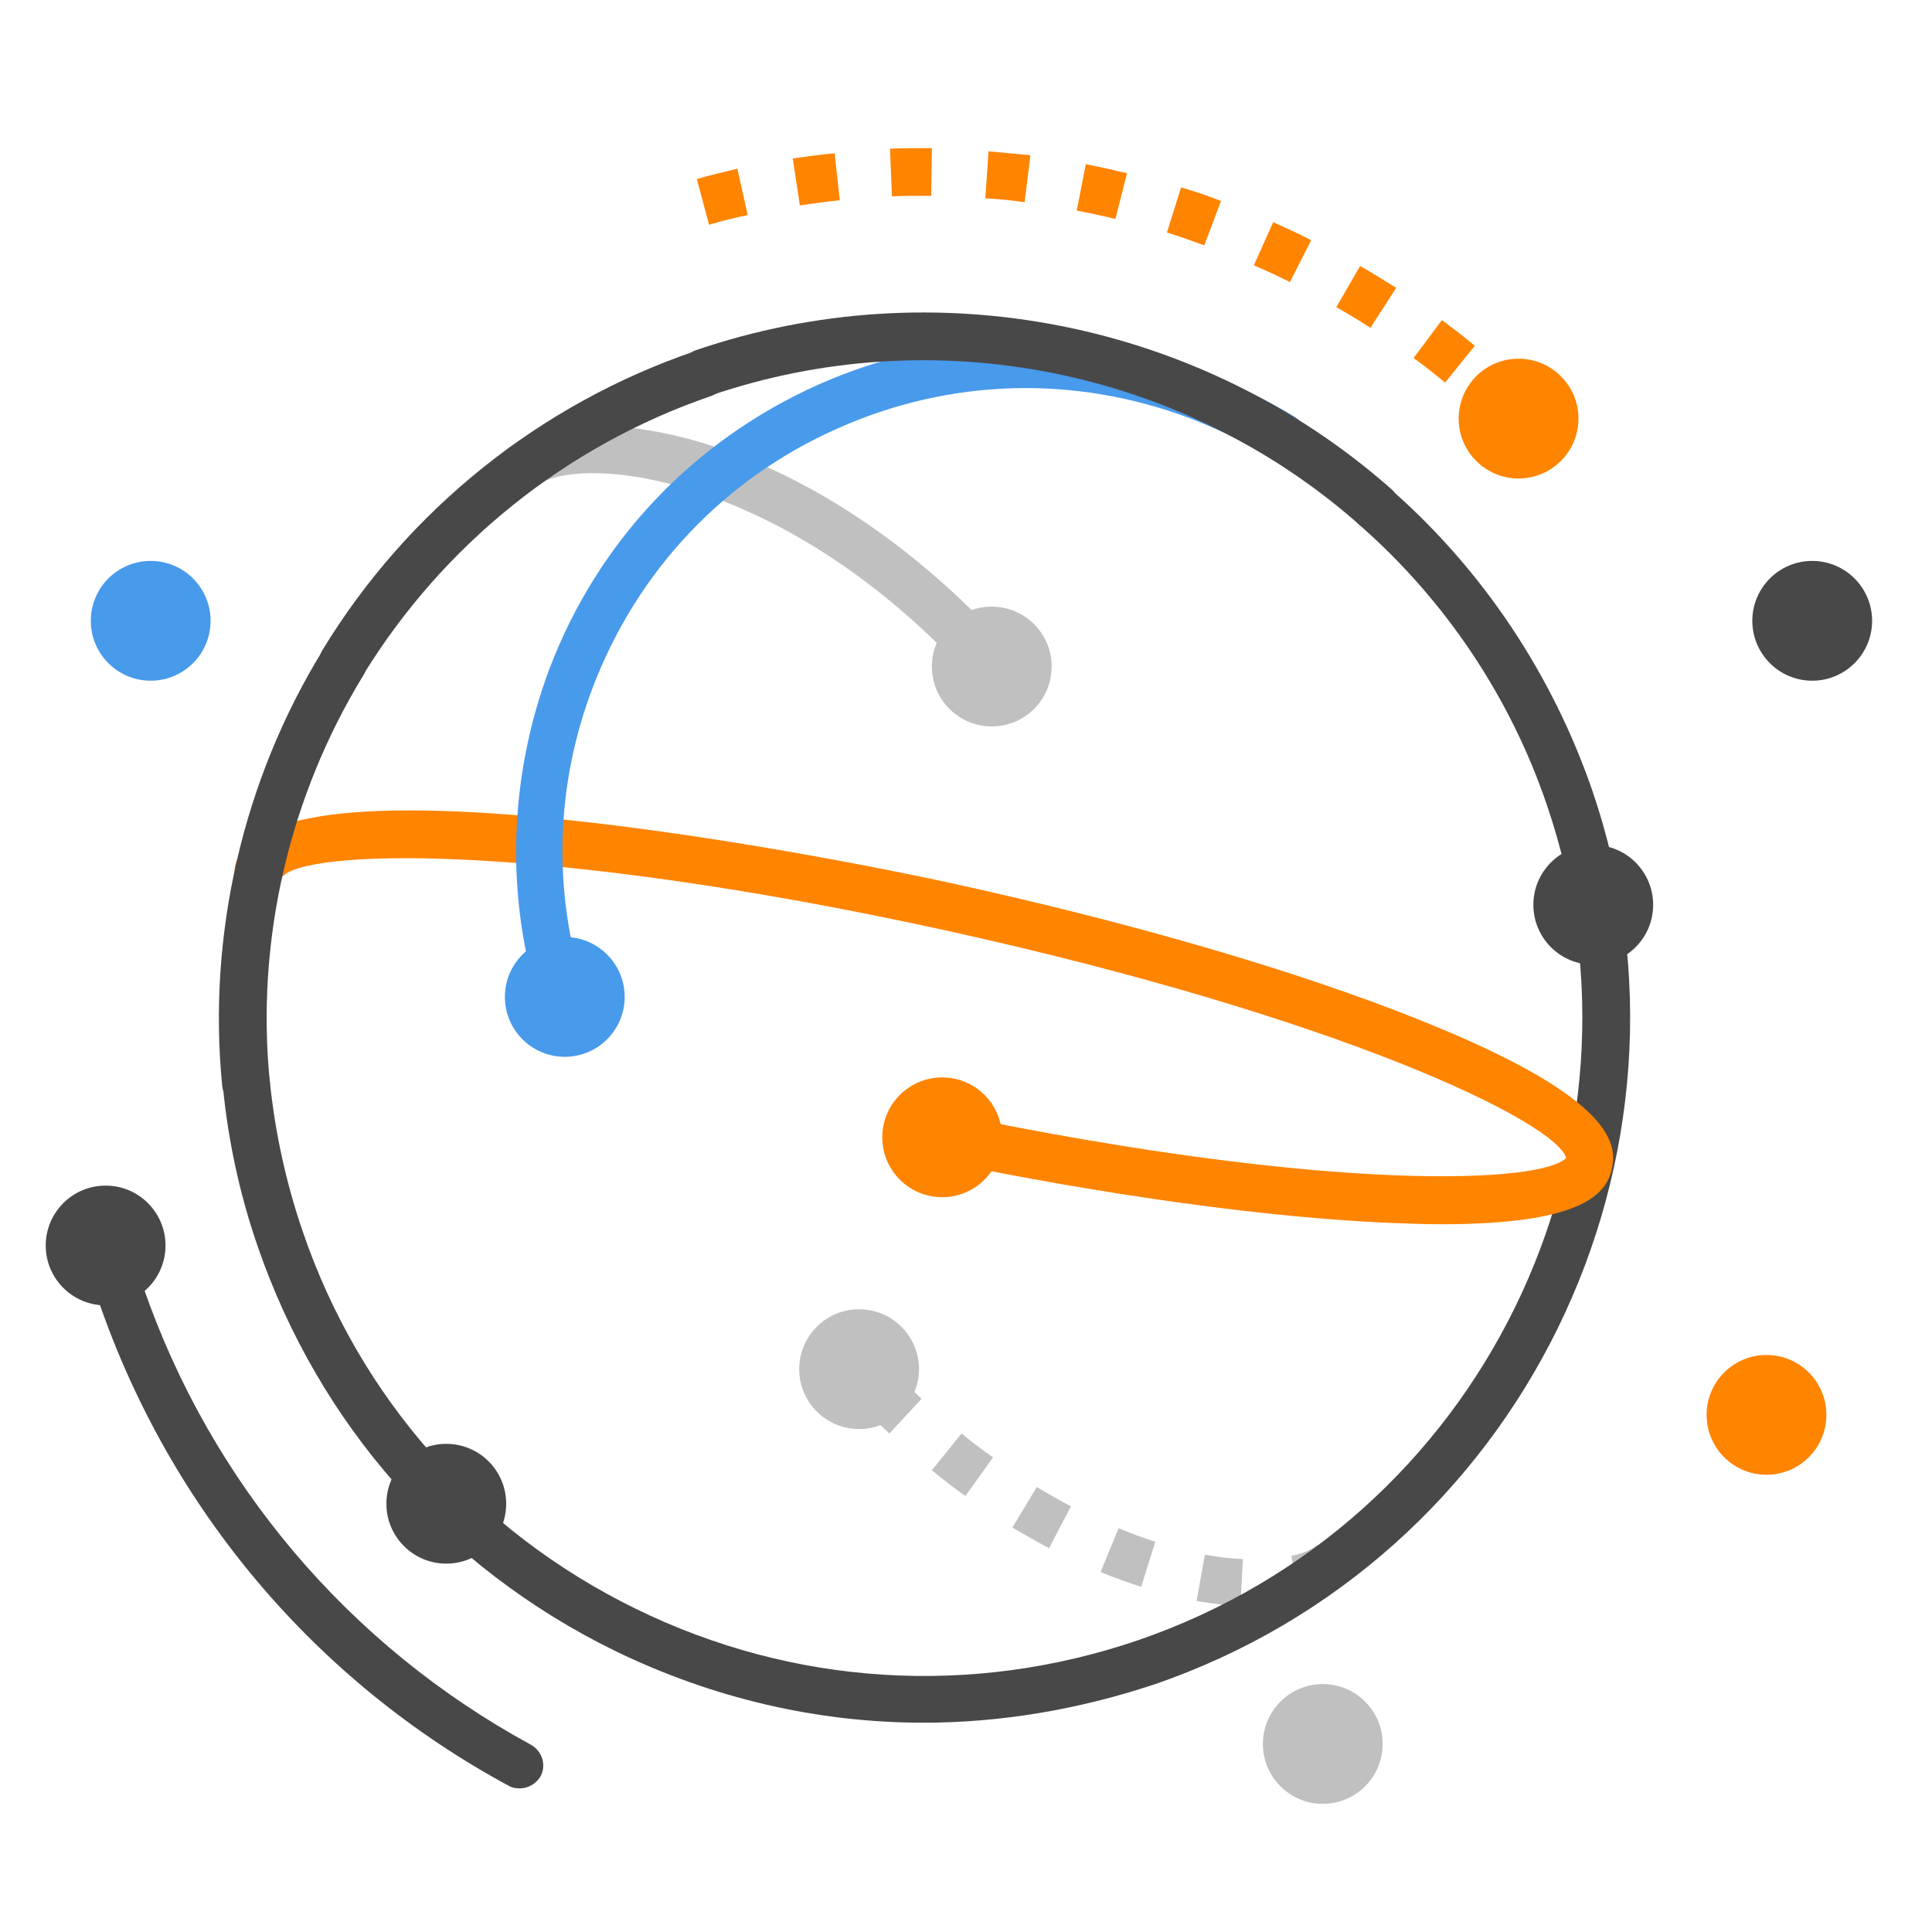 <?xml version="1.0" encoding="utf-8"?>
<!-- Generator: Adobe Illustrator 26.3.1, SVG Export Plug-In . SVG Version: 6.00 Build 0)  -->
<svg version="1.1" id="Layer_1" xmlns="http://www.w3.org/2000/svg" xmlns:xlink="http://www.w3.org/1999/xlink" x="0px" y="0px"
	 viewBox="0 0 300 300" style="enable-background:new 0 0 300 300;" xml:space="preserve">
<style type="text/css">
	.st0{fill:#C1C0C0;}
	.st1{fill:#494848;}
	.st2{fill:#FF8400;}
	
		.st3{fill-rule:evenodd;clip-rule:evenodd;fill:none;stroke:#494848;stroke-width:2;stroke-linecap:round;stroke-linejoin:round;stroke-miterlimit:10;}
	.st4{fill-rule:evenodd;clip-rule:evenodd;fill:#C1C0C0;}
	.st5{fill-rule:evenodd;clip-rule:evenodd;fill:#FF8400;}
	.st6{fill-rule:evenodd;clip-rule:evenodd;fill:#494848;}
	.st7{fill-rule:evenodd;clip-rule:evenodd;fill:#489AEB;}
	.st8{fill:#489AEB;}
</style>
<g>
	<path class="st0" d="M192.6,249.4c-2.2-0.1-4.4-0.4-6.8-0.8l1.3-7.2c2,0.4,4,0.6,5.9,0.7L192.6,249.4z M202,248.8l-1.5-7.2
		c2.4-0.5,3.6-1.3,4-1.7l5,5.4C207.6,247,205.1,248.1,202,248.8z M177.2,246.4c-2.1-0.7-4.2-1.4-6.3-2.3l2.8-6.8
		c1.9,0.8,3.8,1.5,5.7,2.1L177.2,246.4z M162.9,240.4c-1.9-1-3.8-2.1-5.7-3.2l3.8-6.3c1.8,1.1,3.6,2.1,5.3,3L162.9,240.4z
		 M149.9,232.3c-1.7-1.2-3.5-2.6-5.2-4l4.6-5.7c1.6,1.3,3.3,2.6,4.9,3.7L149.9,232.3z M138.1,222.6c-1.6-1.5-3.1-3-4.7-4.6l5.3-5.1
		c1.5,1.5,2.9,2.9,4.4,4.3L138.1,222.6z"/>
	<path class="st1" d="M80.7,277.7c-0.6,0-1.2-0.1-1.7-0.4c-30-16.2-52.6-43-63.7-75.3c-0.9-2.5-1.7-5.1-2.4-7.6
		c-0.5-2,0.6-4,2.6-4.5c2-0.5,4,0.6,4.5,2.6c0.7,2.4,1.4,4.8,2.2,7.2c10.5,30.5,31.9,55.8,60.2,71.2c1.8,1,2.5,3.2,1.5,5
		C83.2,277,82,277.7,80.7,277.7z"/>
	<path class="st2" d="M233.2,67.3c-0.9-0.9-1.7-1.7-2.6-2.5l5-5.4c0.9,0.9,1.9,1.8,2.8,2.7L233.2,67.3z M224.4,59.4
		c-1.6-1.3-3.2-2.6-4.9-3.8l4.4-5.9c1.7,1.3,3.5,2.6,5.1,4L224.4,59.4z M212.8,50.9c-1.7-1.1-3.5-2.2-5.3-3.2l3.7-6.4
		c1.9,1.1,3.7,2.2,5.6,3.4L212.8,50.9z M200.3,43.8c-1.8-0.9-3.7-1.8-5.6-2.6l3-6.7c2,0.9,4,1.8,5.9,2.8L200.3,43.8z M187,38.1
		c-1.9-0.7-3.9-1.4-5.8-2l2.2-7c2.1,0.6,4.1,1.3,6.2,2.1L187,38.1z M110.1,34.9l-1.9-7.1c2.1-0.6,4.2-1.1,6.3-1.6l1.6,7.2
		C114.1,33.8,112.1,34.3,110.1,34.9z M173.2,34c-2-0.5-4-0.9-6-1.3l1.4-7.2c2.1,0.4,4.3,0.9,6.4,1.4L173.2,34z M124.2,31.9l-1.1-7.3
		c2.2-0.3,4.3-0.6,6.5-0.8l0.8,7.3C128.3,31.3,126.3,31.6,124.2,31.9z M159.1,31.4c-2-0.3-4.1-0.5-6.1-0.6l0.5-7.3
		c2.2,0.2,4.3,0.4,6.5,0.6L159.1,31.4z M138.5,30.5l-0.3-7.4c1.7-0.1,3.5-0.1,5.2-0.1l1.3,0l-0.1,7.4l-1.2,0
		C141.8,30.4,140.2,30.4,138.5,30.5z"/>
	<path class="st1" d="M143.4,267.5c-16.5,0-32.8-3.8-48-11.2c-26.3-12.9-45.9-35.2-55.4-62.8c-2.8-8.1-4.6-16.5-5.4-24.9
		c-0.2-2,1.3-3.8,3.3-4c2-0.2,3.8,1.3,4,3.3c0.8,7.9,2.5,15.7,5.1,23.3c8.8,25.8,27.2,46.6,51.7,58.6c24.5,12,52.2,13.7,78,4.9
		c53.3-18.3,81.7-76.4,63.5-129.7c-5.7-16.8-15.8-31.8-29-43.4c-1.5-1.3-1.7-3.7-0.3-5.2c1.3-1.5,3.7-1.7,5.2-0.3
		c14.2,12.5,24.9,28.6,31.1,46.5c19.6,57.1-11,119.5-68.1,139C167.3,265.5,155.3,267.5,143.4,267.5z"/>
	<path class="st3" d="M112.8,56.3"/>
	<path class="st0" d="M151.3,105.9c-29.9-33.2-62.3-35.5-68.1-30.3l-4.9-5.5c9.5-8.6,45.8-5.4,78.5,30.8L151.3,105.9z"/>
	<path class="st1" d="M53.2,106.5c-0.7,0-1.3-0.2-1.9-0.5c-1.7-1.1-2.3-3.3-1.2-5.1C63.3,79.2,83.9,62.7,108,54.5
		c1.9-0.7,4,0.4,4.7,2.3c0.7,1.9-0.4,4-2.3,4.7c-22.5,7.7-41.6,23.1-54,43.3C55.7,105.9,54.5,106.5,53.2,106.5z"/>
	<path class="st2" d="M223.8,190.1c-2.4,0-5-0.1-7.8-0.2c-18.9-0.8-43.9-4.2-70.4-9.7c-2-0.4-3.3-2.4-2.9-4.4c0.4-2,2.3-3.3,4.4-2.9
		c60.7,12.6,92.6,10.7,96.1,6.9c-1.7-5.6-34.8-21.8-96.7-35.4c-62.7-13.7-99.7-12.6-102.8-8.1c-0.4,2-2.4,3.2-4.4,2.7
		c-2-0.4-3.2-2.5-2.8-4.5c4.5-20.5,107.1,1.7,111.5,2.7c27.8,6.1,53.6,13.6,72.5,21.2c28.7,11.5,30.8,18.6,29.8,23
		C249.5,185.5,245.5,190.1,223.8,190.1z"/>
	<path class="st1" d="M38.2,171.9c-1.9,0-3.5-1.4-3.7-3.3c-2.3-23.4,3.2-47.4,15.6-67.6c1.1-1.7,3.3-2.3,5.1-1.2
		c1.7,1.1,2.3,3.3,1.2,5.1c-11.5,18.8-16.7,41.2-14.5,63.1c0.2,2-1.3,3.8-3.3,4C38.4,171.9,38.3,171.9,38.2,171.9z"/>
	<circle class="st4" cx="154" cy="103.5" r="9.3"/>
	<circle class="st5" cx="274.3" cy="219.7" r="9.3"/>
	<circle class="st5" cx="146.3" cy="176.6" r="9.3"/>
	<circle class="st4" cx="133.4" cy="212.6" r="9.3"/>
	<circle class="st4" cx="205.4" cy="270.8" r="9.3"/>
	<circle class="st6" cx="69.3" cy="233.5" r="9.3"/>
	<circle class="st6" cx="247.4" cy="140.5" r="9.3"/>
	<circle class="st7" cx="23.4" cy="96.4" r="9.3"/>
	<circle class="st6" cx="16.4" cy="193.4" r="9.3"/>
	<circle class="st6" cx="281.4" cy="96.4" r="9.3"/>
	<circle class="st5" cx="235.8" cy="65" r="9.3"/>
	<circle class="st7" cx="87.7" cy="154.8" r="9.3"/>
	<path class="st8" d="M87.4,158.9c-1.6,0-3-1-3.5-2.6c-5.5-17-4.9-35.6,1.4-52.4c7.5-19.8,22.3-35.4,41.6-44.1
		c19.3-8.6,40.8-9.3,60.6-1.7c4.7,1.8,9.2,4,13.5,6.6c1.7,1.1,2.3,3.3,1.2,5.1c-1.1,1.7-3.3,2.3-5.1,1.2c-3.9-2.4-8-4.4-12.2-6
		c-17.9-6.8-37.4-6.3-55,1.6c-17.5,7.8-30.9,22-37.8,40c-5.9,15.4-6.3,31.8-1.3,47.5c0.6,1.9-0.4,4-2.4,4.6
		C88.1,158.8,87.7,158.9,87.4,158.9z"/>
	<path class="st1" d="M213.5,82.4c-0.9,0-1.7-0.3-2.4-0.9C183.6,57.2,145,49.6,110.4,61.4c-1.9,0.7-4-0.4-4.7-2.3
		c-0.7-1.9,0.4-4,2.3-4.7c37.1-12.7,78.5-4.5,108,21.5c1.5,1.3,1.7,3.7,0.3,5.2C215.5,82,214.5,82.4,213.5,82.4z"/>
</g>
</svg>
